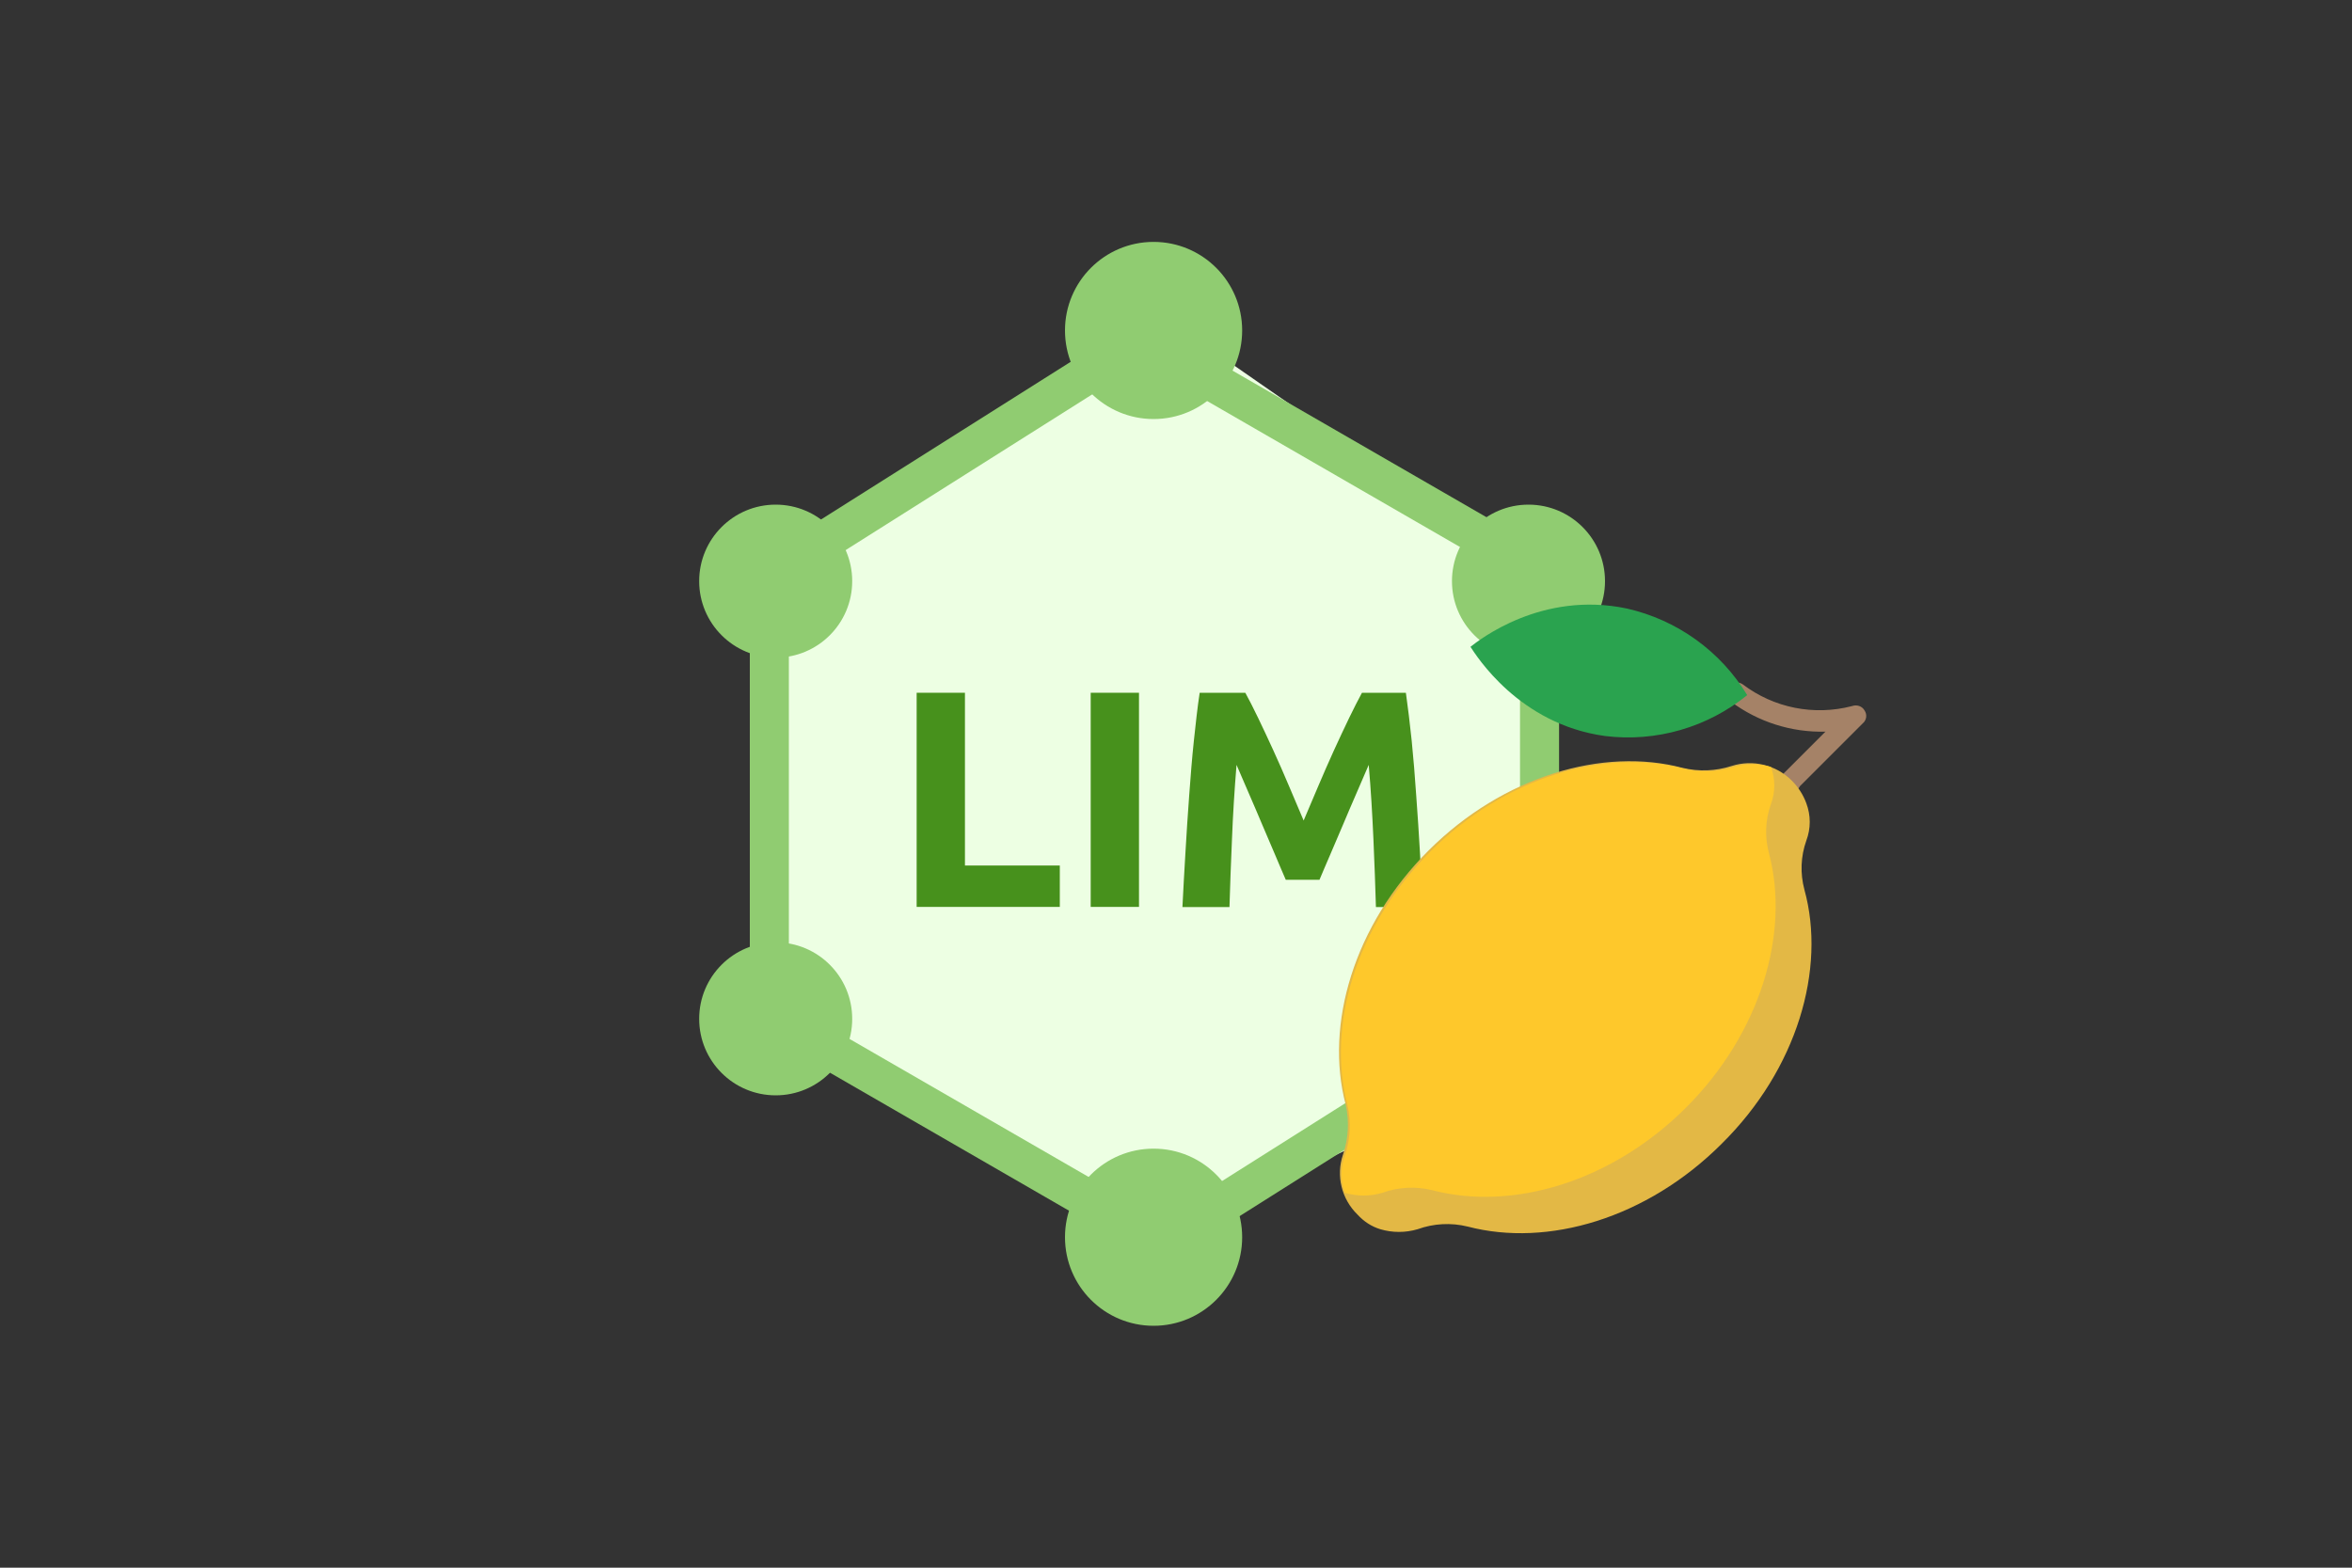 <?xml version="1.0" encoding="UTF-8"?>
<svg id="_Слой_1" data-name="Слой 1" xmlns="http://www.w3.org/2000/svg" width="150" height="100" viewBox="0 0 150 100">
  <rect x="0" y="0" width="150" height="100" fill="#333333" stroke="none"/>
  <defs>
    <style>
      .cls-1 {
        fill: #90cc71;
      }

      .cls-2 {
        fill: #edffe3;
      }

      .cls-3 {
        fill: #a58267;
      }

      .cls-4 {
        fill: #fec82b;
      }

      .cls-5 {
        fill: #e3b845;
      }

      .cls-6 {
        fill: #2aa34f;
      }

      .cls-7 {
        fill: #47911c;
      }
    </style>
  </defs>
  <polygon class="cls-2" points="74.61 20.47 50.31 36.3 49.06 44.81 49.06 64.51 72.88 79.59 96.79 68.1 98.52 37.07 74.61 20.47"/>
  <circle class="cls-1" cx="73.57" cy="21.08" r="5.65"/>
  <circle class="cls-1" cx="73.57" cy="78.92" r="5.65"/>
  <circle class="cls-1" cx="49.47" cy="37.07" r="4.88"/>
  <circle class="cls-1" cx="97.48" cy="37.07" r="4.88"/>
  <circle class="cls-1" cx="49.47" cy="64.99" r="4.88"/>
  <rect class="cls-1" x="47.82" y="39.36" width="2.49" height="24.16"/>
  <rect class="cls-1" x="96.94" y="39.36" width="2.49" height="24.16"/>
  <rect class="cls-1" x="59.1" y="17.49" width="2.49" height="24.16" transform="translate(53.11 -37.24) rotate(57.72)"/>
  <rect class="cls-1" x="86.07" y="58.81" width="2.49" height="24.16" transform="translate(100.61 -40.79) rotate(57.72)"/>
  <rect class="cls-1" x="84.47" y="17.1" width="2.49" height="24.16" transform="translate(153.84 -30.46) rotate(120)"/>
  <rect class="cls-1" x="59.1" y="59.2" width="2.49" height="24.16" transform="translate(152.25 54.65) rotate(120)"/>
  <g>
    <path class="cls-7" d="M67.59,55.21v2.64h-9.13v-13.66h3.08v11.02h6.05Z"/>
    <path class="cls-7" d="M69.56,44.19h3.08v13.66h-3.08v-13.66Z"/>
    <path class="cls-7" d="M79.42,44.19c.24.43.51.97.82,1.61.31.64.63,1.33.97,2.07.34.74.67,1.5,1,2.28s.64,1.5.93,2.19c.29-.68.6-1.41.93-2.19.33-.78.66-1.53,1-2.28.34-.74.66-1.43.97-2.07.31-.64.58-1.17.82-1.61h2.8c.13.91.25,1.92.37,3.05.11,1.12.21,2.29.29,3.51.09,1.22.17,2.43.24,3.66.07,1.22.13,2.37.19,3.45h-3c-.04-1.33-.09-2.77-.16-4.34-.07-1.56-.16-3.14-.3-4.73-.24.55-.5,1.16-.79,1.83-.29.67-.58,1.34-.86,2.01-.28.67-.56,1.31-.82,1.92s-.49,1.13-.67,1.57h-2.15c-.19-.43-.41-.96-.67-1.57s-.54-1.25-.82-1.92c-.28-.67-.57-1.34-.86-2.01-.29-.67-.55-1.28-.79-1.83-.13,1.59-.23,3.17-.29,4.73-.07,1.56-.12,3.01-.16,4.34h-3c.05-1.08.12-2.23.19-3.45s.15-2.44.24-3.66c.09-1.22.18-2.39.3-3.51s.23-2.14.37-3.05h2.94Z"/>
  </g>
  <g>
    <path class="cls-3" d="M113.81,50.26c-.27-.25-.29-.67-.04-.94.01-.02.03-.03.04-.04l2.61-2.61c-2.17.06-4.3-.62-6.04-1.92-.3-.21-.38-.62-.17-.93.21-.3.62-.38.93-.17,1.99,1.51,4.55,2.02,6.97,1.39.31-.11.65,0,.81.29.17.26.12.61-.12.81l-4.01,4.01c-.13.29-.48.42-.77.29-.09-.04-.16-.1-.22-.17Z"/>
    <path class="cls-5" d="M109.8,72.96c-4.76,4.76-11.09,6.62-16.2,5.28-1.06-.26-2.17-.2-3.19.17-.78.23-1.6.23-2.38,0-.56-.17-1.06-.5-1.45-.93-1.02-.99-1.39-2.48-.93-3.83.35-1.03.41-2.13.17-3.19-1.34-5.11.52-11.44,5.28-16.2,4.76-4.76,11.15-6.62,16.2-5.28,1.04.25,2.12.21,3.14-.12,1.35-.43,2.83-.07,3.83.93.41.41.73.9.93,1.45.29.77.29,1.61,0,2.38-.36,1.01-.4,2.1-.12,3.14,1.39,5.05-.46,11.44-5.28,16.2Z"/>
    <path class="cls-4" d="M107.54,70.64c-4.76,4.76-11.09,6.62-16.2,5.28-1.06-.26-2.17-.2-3.19.17-.78.23-1.6.23-2.38,0-.29-.77-.29-1.61,0-2.38.35-1.03.41-2.13.17-3.19-1.34-5.11.52-11.44,5.28-16.2,4.76-4.76,11.15-6.62,16.2-5.28,1.04.25,2.12.21,3.14-.12.78-.23,1.6-.23,2.38,0,.29.77.29,1.61,0,2.38-.36,1.01-.4,2.1-.12,3.14,1.34,5.05-.52,11.44-5.28,16.2Z"/>
    <path class="cls-6" d="M93.78,41.26c.52-.41,4.53-3.6,9.99-2.44,3.2.73,5.96,2.72,7.66,5.52-2.54,2.06-5.81,3.01-9.06,2.61-5.52-.75-8.24-5.17-8.59-5.69Z"/>
  </g>
</svg>